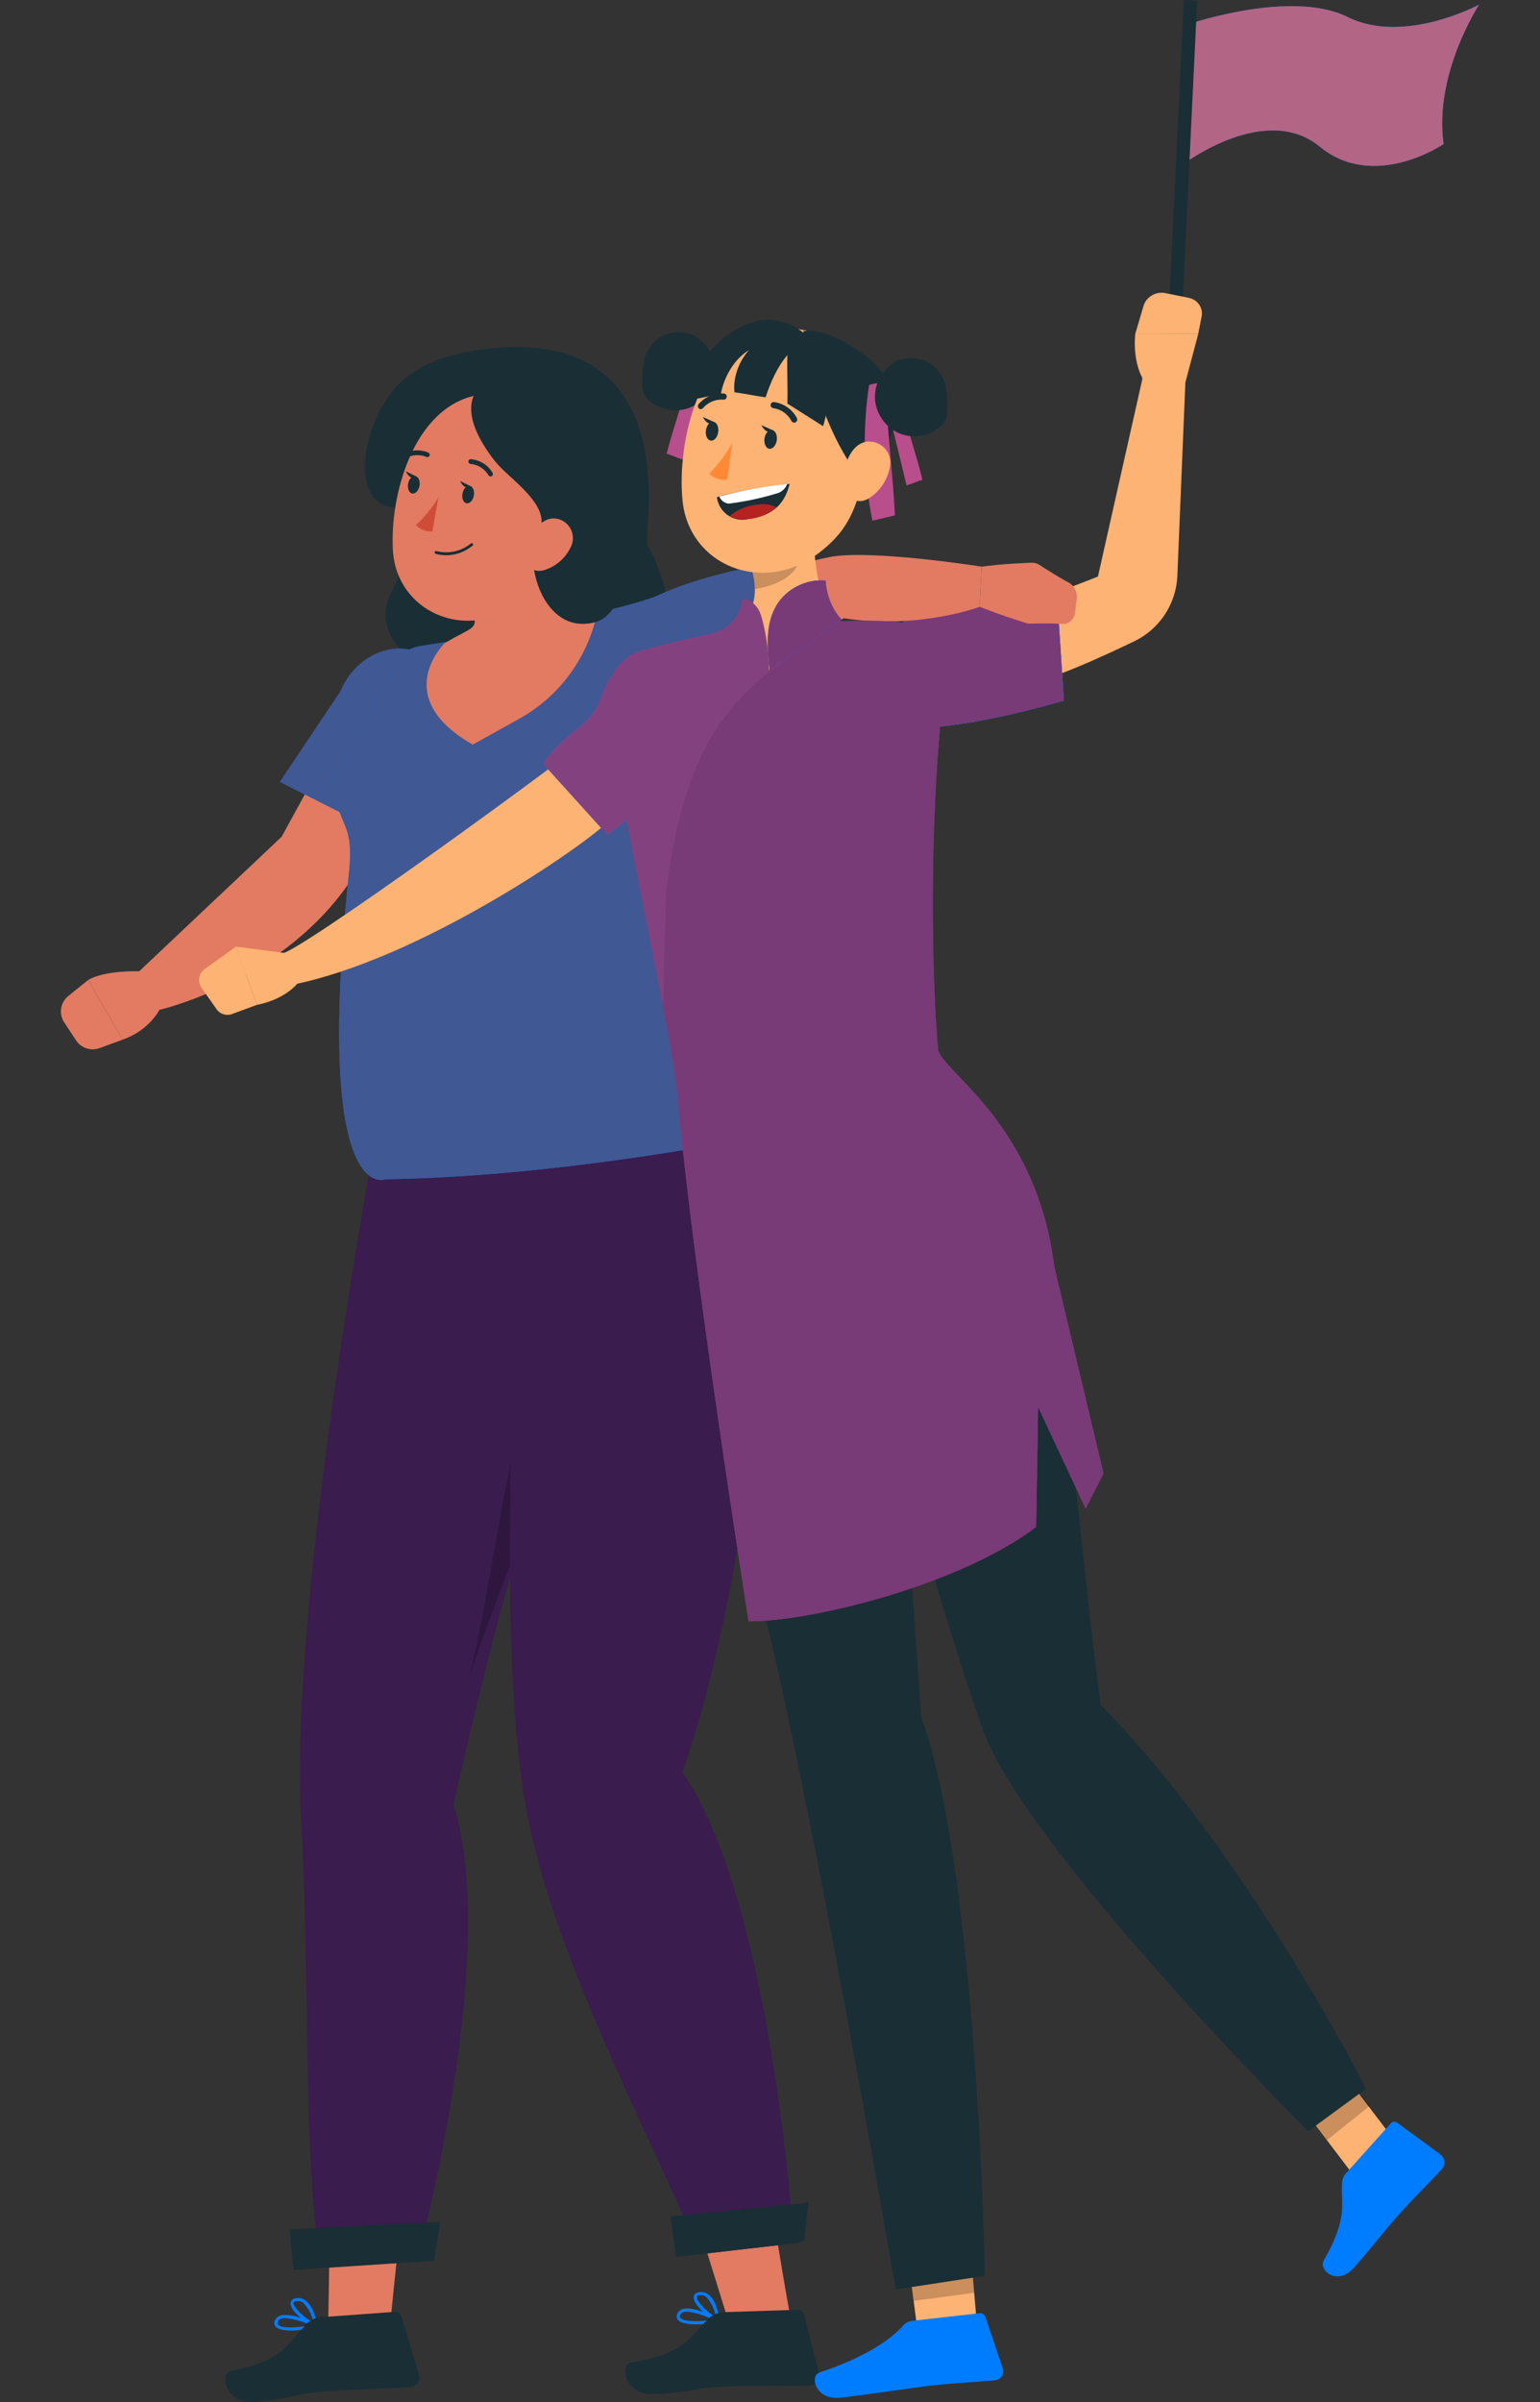 <?xml version="1.0" encoding="UTF-8"?><svg id="uuid-7493764e-6dc8-400b-81ea-24995a21c96c" xmlns="http://www.w3.org/2000/svg" viewBox="0 0 379.26 591.37"><rect x="0" y="0" width="379.26" height="591.37" fill="#333333" stroke="none"/><defs><style>.uuid-6d2515a8-e528-42ba-890a-5b9452233bfc{fill:#b94e8c;}.uuid-1326ee6b-25fa-490d-bd45-ecd19604681c{fill:#fff;}.uuid-0edfa2f7-43ba-4bc4-8f00-82a875a26195{fill:#3a1c4e;}.uuid-2495e220-1859-4d6d-9bbc-c74b4b2b2af0{fill:#e27b62;}.uuid-a3af3831-9466-4031-be26-db4b1e44c2b1,.uuid-4e00b744-1b8e-40b5-a946-a89c86bc0ac4{opacity:.2;}.uuid-cf638383-28dc-4dbe-bbef-86c7bd068d1c{fill:#405894;}.uuid-b283ad7a-7bba-4fa3-9774-b0a301de5ece{fill:#ff8935;}.uuid-93a5145c-7abb-4905-8c19-cbe87ec34bee{fill:#d14c38;}.uuid-31e1b201-e322-458d-98a1-0074dfc7fe23{fill:#007cff;}.uuid-4e00b744-1b8e-40b5-a946-a89c86bc0ac4{isolation:isolate;}.uuid-c6520fe0-ebec-40e4-82ca-e6eeee03ee35{fill:#b6221f;}.uuid-251ceffc-22a7-4377-814a-dbe53d6d2ea0{fill:#793a78;}.uuid-40b9e5e0-a8c6-45ed-b53c-e6e25db49b05{fill:#83427f;}.uuid-2b5550f9-ed0d-4989-b743-eb775366b7da{fill:#fcb373;}.uuid-6dfc9472-7634-4c5b-9cf6-1392e416e937{fill:#b36586;}.uuid-c5c69736-04e9-41d5-bc57-5a27df41ed6e{fill:#1a2e35;}</style></defs><g><g><path class="uuid-31e1b201-e322-458d-98a1-0074dfc7fe23" d="M292.92,5.9s25.12-8.61,38.99-1.7c13.87,6.91,32.35-3.05,32.35-3.05,0,0-11.2,17.06-8.74,34.31,0,0-17.07,11.7-30.51,.63-13.44-11.06-33.77,4.44-33.77,4.44l1.69-34.63Z"/><path class="uuid-6dfc9472-7634-4c5b-9cf6-1392e416e937" d="M292.92,5.9s25.12-8.61,38.99-1.7c13.87,6.91,32.35-3.05,32.35-3.05,0,0-11.2,17.06-8.74,34.31,0,0-17.07,11.7-30.51,.63-13.44-11.06-33.77,4.44-33.77,4.44l1.69-34.63Z"/></g><rect class="uuid-c5c69736-04e9-41d5-bc57-5a27df41ed6e" x="246.98" y="42.47" width="88.17" height="3.29" transform="translate(232.99 332.71) rotate(-87.24)"/></g><g><path class="uuid-2b5550f9-ed0d-4989-b743-eb775366b7da" d="M291.92,94.27l-1.97,47.49c-.29,6.93-4.39,13.14-10.65,16.14-3.37,1.61-6.65,3.14-8.21,3.81-3.68,1.72-7.32,3.16-10.96,4.58-7.36,2.87-14.66,5.48-22.19,7.86l-6.78-17.65c6.15-2.13,30.72-11.17,39.23-14.55l10.94-48.64c-1.07-1.19,10.6,.96,10.6,.96Z"/><g><g><g><path class="uuid-2b5550f9-ed0d-4989-b743-eb775366b7da" d="M290.89,98.07l4.21-15.88-15.51,.03s-1.21,9.08,4.01,13.71l7.3,2.13Z"/><g><path class="uuid-2b5550f9-ed0d-4989-b743-eb775366b7da" d="M292.72,73.31l-5.78-1.16c-2.31-.45-4.67,.95-5.32,3.16l-2.04,6.91,15.51-.03,.84-4.23c.42-2.17-.98-4.2-3.21-4.64Z"/><path class="uuid-31e1b201-e322-458d-98a1-0074dfc7fe23" d="M218.8,155.96c5.14-7.9,41.55-8.88,41.55-8.88l1.66,25.39s-22.6,6.78-36.33,6.66c-10.15-2.35-10.28-16.21-6.88-23.18Z"/><path class="uuid-31e1b201-e322-458d-98a1-0074dfc7fe23" d="M218.8,155.96c5.14-7.9,41.55-8.88,41.55-8.88l1.66,25.39s-22.6,6.78-36.33,6.66c-10.15-2.35-10.28-16.21-6.88-23.18Z"/><path class="uuid-251ceffc-22a7-4377-814a-dbe53d6d2ea0" d="M218.8,155.96c5.14-7.9,41.55-8.88,41.55-8.88l1.66,25.39s-22.6,6.78-36.33,6.66c-10.15-2.35-10.28-16.21-6.88-23.18Z"/></g></g><g><path class="uuid-c5c69736-04e9-41d5-bc57-5a27df41ed6e" d="M159.4,130.96c-.05,5.96-.47,0,3.3,10.5,3.77,10.49,1.17,22.37-14.41,19.58-15.58-2.79-23.53,.85-33.89,3.46-10.36,2.61-24.37-7.32-17.7-19.47,6.67-12.15,5.63-19.64,0-20.16-10.15-.93-8.07-19.01,.33-29.01q6.59-7.83,21.52-9.82c47.7-6.35,40.9,38.96,40.85,44.92Z"/><path class="uuid-2495e220-1859-4d6d-9bbc-c74b4b2b2af0" d="M102.84,517.97c-2.89,13.09-7.12,58.08-7.12,58.08l-15.01,1.44s1.07-44.89,.07-57.71l22.06-1.82Z"/><g><path class="uuid-31e1b201-e322-458d-98a1-0074dfc7fe23" d="M72.82,573.71c-2.05,.15-4.2-.07-4.94-.91-.39-.49-.43-1.17-.09-1.7,.24-.47,.66-.83,1.16-1,2.7-.96,8.69,1.91,8.95,2.04,.15,.07,.24,.23,.22,.39-.02,.16-.14,.3-.29,.34-1.64,.42-3.32,.7-5.01,.83Zm-2.85-3.02c-.25,.01-.5,.07-.74,.15-.32,.08-.59,.3-.73,.6-.25,.51-.14,.73-.02,.86,.84,1.02,5,.74,8.04,.14-2.06-.99-4.28-1.59-6.56-1.75Z"/><path class="uuid-31e1b201-e322-458d-98a1-0074dfc7fe23" d="M77.77,572.88c-.05,.02-.11,.02-.16,0-2.03-.73-6.26-4.02-6.04-5.9,0-.45,.3-1.02,1.37-1.2,.78-.14,1.58,.04,2.22,.51,2.22,1.57,2.99,5.99,3.02,6.19,.02,.14-.04,.28-.15,.37-.08,.05-.18,.06-.27,.04Zm-4.52-6.38h-.23c-.7,.11-.72,.39-.75,.49-.02,1.13,2.78,3.73,4.91,4.79-.33-1.85-1.22-3.56-2.56-4.9-.4-.29-.89-.43-1.38-.39h0Z"/><path class="uuid-c5c69736-04e9-41d5-bc57-5a27df41ed6e" d="M79.34,570.45l18-1.31c.68-.05,1.3,.38,1.5,1.03l4.31,14.4c.39,1.28-.32,2.63-1.6,3.02-.16,.05-.33,.08-.5,.1-6.49,.36-12.29,.42-20.36,1.02-9.53,.69-7.03,1.66-18.22,2.63-6.74,.58-8.54-7.01-5.7-7.59,12.98-2.6,14.06-6.65,18.77-11.71,1.03-.98,2.39-1.55,3.81-1.59Z"/></g><path class="uuid-0edfa2f7-43ba-4bc4-8f00-82a875a26195" d="M133.96,364.34c-.72,3.38-2.05,7.05-3.84,10.94-5.83,12.56-18.45,69-18.45,69,11.17,35.28-7.28,105.84-8.11,108.82l-25.17,1.65c-.3-3.02-.61-6.36-.95-9.92-2.53-26.5-1.37-63.91-3.25-96.43-3.12-53.67,17.88-166.05,17.88-166.05l48.75-2.62,7.28,32.16c7.31,32.18-14.15,52.45-14.15,52.45Z"/><path class="uuid-a3af3831-9466-4031-be26-db4b1e44c2b1" d="M131.05,372.34c-5.93,12.82-15.7,40.83-15.7,40.83,4.52-14.96,9.09-55.66,16.23-74.51h0l-.53,33.68Z"/><g><path class="uuid-2495e220-1859-4d6d-9bbc-c74b4b2b2af0" d="M194.81,571.33l-13.94,4.86s-8.55-27.48-13.14-42.32l21.05-2.31c.49,9.59,6.03,39.77,6.03,39.77Z"/><g><path class="uuid-31e1b201-e322-458d-98a1-0074dfc7fe23" d="M171.83,572.22c-2.05,.07-4.19-.24-4.9-1.1-.37-.51-.38-1.19-.02-1.7,.26-.46,.69-.81,1.2-.96,2.73-.85,8.6,2.26,8.86,2.4,.15,.08,.23,.24,.2,.4-.03,.16-.15,.29-.31,.33-1.66,.36-3.34,.57-5.04,.63Zm-2.73-3.13c-.25,0-.5,.04-.75,.12-.32,.07-.6,.28-.75,.57-.27,.5-.16,.73-.05,.86,.8,1.05,4.97,.94,8.03,.46-2.02-1.07-4.22-1.76-6.48-2.01Z"/><path class="uuid-31e1b201-e322-458d-98a1-0074dfc7fe23" d="M176.81,571.58c-.05,.02-.11,.01-.16,0-2-.81-6.09-4.27-5.8-6.14,.03-.45,.35-1.01,1.42-1.15,.78-.11,1.58,.11,2.2,.6,2.16,1.66,2.74,6.1,2.77,6.31,.01,.14-.05,.28-.16,.36-.08,.04-.18,.05-.27,.03Zm-4.25-6.56h-.22c-.7,.07-.74,.35-.76,.46-.06,1.12,2.63,3.84,4.71,4.99-.26-1.87-1.08-3.61-2.36-4.99-.39-.31-.87-.47-1.37-.45h0Z"/><path class="uuid-c5c69736-04e9-41d5-bc57-5a27df41ed6e" d="M178.49,569.22l18.03-.58c.68-.02,1.28,.43,1.45,1.09l3.73,14.57c.34,1.29-.43,2.61-1.72,2.95-.17,.04-.34,.07-.51,.08-6.5,.1-12.3-.07-20.39,.2-9.55,.31-7.09,1.37-18.31,1.9-6.76,.31-8.25-7.34-5.39-7.81,13.08-2.07,14.31-6.08,19.23-10.95,1.07-.94,2.45-1.45,3.88-1.44Z"/></g><path class="uuid-0edfa2f7-43ba-4bc4-8f00-82a875a26195" d="M195.45,552.3l-22.93,2.64c-1.33-2.89-2.77-6.1-4.31-9.56-13.68-30.87-34.25-70.26-39.4-104.66-7.85-52.53,1.04-159.83,1.04-159.83l47.67-4.77s10.09,21.16,9.25,51.14c-1.8,63.22-18.7,109.01-18.7,109.01,21.92,31.99,27.25,113.16,27.38,116.03Z"/><polygon class="uuid-c5c69736-04e9-41d5-bc57-5a27df41ed6e" points="199.08 542 198.07 551.65 196.25 552.22 195.45 552.3 172.52 554.94 171.19 555.09 166.57 555.62 165.11 545.69 168.21 545.38 169.76 545.23 194.88 542.72 198.28 542.38 199.08 542"/></g><g><path class="uuid-2495e220-1859-4d6d-9bbc-c74b4b2b2af0" d="M241.23,149.4s-14.99,5.63-33.45,2.81c0,0-20.7,12.5-29.55,17.54-6.78-5.91-10.87-12.61-11.98-21.88,11.94-2.8,25.78-8.15,37.78-10.68,9.93-2.09,37.76,2.32,37.76,2.32l-.56,9.88Z"/><path class="uuid-2495e220-1859-4d6d-9bbc-c74b4b2b2af0" d="M241.79,139.51c4.31-.63,10.02-.9,12.3-.98,.65-.02,1.28,.15,1.82,.5,1.7,1.09,5.57,3.54,7.13,4.3,1.46,.72,2.34,2.46,2.13,4.16l-.41,3.26c-.22,1.78-1.58,2.98-3.2,2.85-2.53-.2-8.35-.07-8.35-.07,0,0-4.51-1.27-11.98-4.15l.56-9.88Z"/><g><path class="uuid-31e1b201-e322-458d-98a1-0074dfc7fe23" d="M193.22,162.75s-17.81,10.44-23.85,13.09c-12.48,5.46-19.98-10.4-19.88-14.06,.1-3.66,1.28-5.58,3.2-8.34,6.61-9.51,33.75-14.07,33.75-14.07,1.84,11.28,6.79,23.39,6.79,23.39Z"/><path class="uuid-cf638383-28dc-4dbe-bbef-86c7bd068d1c" d="M193.22,162.75s-17.81,10.44-23.85,13.09c-12.48,5.46-19.98-10.4-19.88-14.06,.1-3.66,1.28-5.58,3.2-8.34,6.61-9.51,33.75-14.07,33.75-14.07,1.84,11.28,6.79,23.39,6.79,23.39Z"/><g><g><path class="uuid-2495e220-1859-4d6d-9bbc-c74b4b2b2af0" d="M85.77,176.04l-16.41,29.95-35.07,33.12s-8.41-.3-12.57,2.14l8.49,14.69c6.56-2.28,9.06-7.33,9.06-7.33,0,0,31.05-7.05,47.72-32.76,7.51-11.58,21.28-30,21.7-35.47,.42-5.47-2.69-13.38-9.18-13.78-6.49-.41-9.91,1.91-13.74,9.44Z"/><path class="uuid-31e1b201-e322-458d-98a1-0074dfc7fe23" d="M83.84,170.24l-14.89,22.25,29.55,14.93s11.57-10.74,13.54-26.34c1.64-13-6.89-25.02-18.78-20.39-4.32,1.68-7.64,5.26-9.42,9.55Z"/><path class="uuid-cf638383-28dc-4dbe-bbef-86c7bd068d1c" d="M83.84,170.24l-14.89,22.25,29.55,14.93s11.57-10.74,13.54-26.34c1.64-13-6.89-25.02-18.78-20.39-4.32,1.68-7.64,5.26-9.42,9.55Z"/></g><path class="uuid-2495e220-1859-4d6d-9bbc-c74b4b2b2af0" d="M21.72,241.26l-4.89,3.93c-1.97,1.58-2.41,4.39-1.03,6.49l2.92,4.44c1.25,1.91,3.67,2.7,5.81,1.91l5.68-2.08-8.49-14.69Z"/></g><path class="uuid-31e1b201-e322-458d-98a1-0074dfc7fe23" d="M162.73,146.35c-10.5,4.54-47.61,10.93-59.4,12.75-2.81,.43-5.18,2.31-6.24,4.95-.94,2.34-2.21,4.39-3.33,6.52-4.3,8.13-6.29,12.49-9.91,18.4-3.4,5.55-.08,10.92,1.38,14.91,1.41,3.84,1.03,7.93,.61,11.99-8.44,81.67,8.98,74.44,8.98,74.44,41.03-.57,84.37-9.12,84.37-9.12-15.95-48.14-2.95-140.67-16.46-134.83Z"/></g></g><path class="uuid-cf638383-28dc-4dbe-bbef-86c7bd068d1c" d="M162.73,146.35c-10.5,4.54-47.61,10.93-59.4,12.75-2.81,.43-5.18,2.31-6.24,4.95-.94,2.34-2.21,4.39-3.33,6.52-4.3,8.13-6.29,12.49-9.91,18.4-3.4,5.55-.08,10.92,1.38,14.91,1.41,3.84,1.03,7.93,.61,11.99-8.44,81.67,8.98,74.44,8.98,74.44,41.03-.57,84.37-9.12,84.37-9.12-15.95-48.14-2.95-140.67-16.46-134.83Z"/><path class="uuid-2495e220-1859-4d6d-9bbc-c74b4b2b2af0" d="M116.42,183.32l11.43-6.35c9.16-5.09,15.88-13.66,18.65-23.77h0c-11.3-2.41-12.13-15.18-11.13-26.01l-19.79,20.87c2.64,7.55,1.77,5.48-6.18,10.37-.46,.56-13.11,13.4,7.03,24.89Z"/><path class="uuid-4e00b744-1b8e-40b5-a946-a89c86bc0ac4" d="M131.93,136.01c.28-3.17-.01-6.38-.87-9.46l-6.95,5.36-7.05,7.44c.96,2.75,1.74,5.58,1.97,8.29,5.86-2,12.16-6.39,12.89-11.63Z"/><path class="uuid-2495e220-1859-4d6d-9bbc-c74b4b2b2af0" d="M140.93,122.09c-3.5,14.38-4.67,20.54-13.35,26.68-13.05,9.24-29.94,1.81-30.82-13.33-.78-13.62,5.07-34.83,20.32-38.07,10.89-2.37,21.64,4.54,24.01,15.43,.67,3.07,.61,6.25-.17,9.29Z"/><path class="uuid-c5c69736-04e9-41d5-bc57-5a27df41ed6e" d="M119.14,94.28c-6.91,5.48-.62,15,2.82,19.34,3.45,4.34,14.51,11.09,10.6,17.67-3.91,6.58,1.15,25.26,13.93,21.9,12.78-3.36,7.02-39.32,3.13-49.15-3.9-9.82-22.25-16.27-30.48-9.77Z"/><path class="uuid-93a5145c-7abb-4905-8c19-cbe87ec34bee" d="M107.98,122.47c-1.54,2.51-3.41,4.8-5.57,6.81,1.06,1.1,2.55,1.67,4.07,1.56l1.5-8.37Z"/><path class="uuid-c5c69736-04e9-41d5-bc57-5a27df41ed6e" d="M120.82,117.3c.1,0,.2-.04,.29-.09,.28-.17,.36-.53,.19-.81h0c-1.14-1.93-3.14-3.18-5.37-3.36-.32,0-.58,.26-.59,.58,0,.32,.25,.58,.56,.59,1.84,.17,3.48,1.22,4.41,2.81,.11,.17,.3,.27,.51,.27Z"/><path class="uuid-c5c69736-04e9-41d5-bc57-5a27df41ed6e" d="M99.5,113c.1,0,.2-.04,.29-.09,1.56-.97,3.49-1.13,5.19-.43,.29,.15,.64,.04,.79-.25h0c.14-.3,.02-.65-.27-.8-2.06-.87-4.41-.7-6.31,.46-.29,.15-.39,.51-.24,.79,.11,.2,.32,.32,.55,.31h0Z"/><g><path class="uuid-c5c69736-04e9-41d5-bc57-5a27df41ed6e" d="M116.69,122.01c-.21,1.18-1.01,2.02-1.79,1.89-.78-.13-1.23-1.2-1-2.39,.22-1.19,1.01-2.02,1.78-1.89,.77,.13,1.23,1.2,1.02,2.39Z"/><path class="uuid-c5c69736-04e9-41d5-bc57-5a27df41ed6e" d="M103.31,119.61c-.21,1.18-1.01,2.02-1.78,1.89-.77-.13-1.23-1.2-1.02-2.39,.21-1.19,1.01-2.02,1.78-1.89,.77,.13,1.24,1.2,1.02,2.39Z"/><path class="uuid-c5c69736-04e9-41d5-bc57-5a27df41ed6e" d="M102.62,117.34l-2.69-1.32s1.07,2.47,2.69,1.32Z"/><path class="uuid-c5c69736-04e9-41d5-bc57-5a27df41ed6e" d="M116,119.74l-2.69-1.32s1.07,2.47,2.69,1.32Z"/></g><path class="uuid-2495e220-1859-4d6d-9bbc-c74b4b2b2af0" d="M140.44,134.93c-1.29,2.55-3.54,4.49-6.26,5.38-3.61,1.15-5.56-2.04-4.67-5.52,.79-3.12,3.64-7.51,7.32-7.14,2.68,.35,4.57,2.79,4.22,5.47-.08,.64-.29,1.26-.61,1.81Z"/><path class="uuid-c5c69736-04e9-41d5-bc57-5a27df41ed6e" d="M114.9,135.34c.52-.29,1.02-.62,1.48-.99,.16-.11,.19-.33,.08-.49h0c-.13-.16-.35-.17-.51-.05-2.36,1.92-5.49,2.62-8.44,1.86-.19-.06-.39,.04-.45,.22-.06,.19,.04,.39,.22,.45,2.57,.71,5.32,.35,7.62-1Z"/></g><g id="uuid-3725ab0a-e128-462c-b0c2-eb7a8c9874a8"><g><polygon class="uuid-2b5550f9-ed0d-4989-b743-eb775366b7da" points="240.57 572.06 226.02 574.26 223.97 558.47 239.2 556.17 240.57 572.06"/><path class="uuid-31e1b201-e322-458d-98a1-0074dfc7fe23" d="M224.77,571.34l16.52-1.85c.6-.07,1.17,.28,1.36,.85l4.33,12.78c.38,1.15-.26,2.39-1.41,2.77-.15,.05-.31,.08-.46,.1-5.79,.55-8.63,.52-15.9,1.33-4.48,.5-16.03,2.27-22.22,2.96-6.19,.69-7.65-5.34-5.19-6.18,11.12-3.76,17.36-7.92,20.64-11.6,.6-.66,1.43-1.08,2.33-1.17Z"/></g><polygon class="uuid-a3af3831-9466-4031-be26-db4b1e44c2b1" points="223.77 556.95 225.05 566.43 239.92 564.46 239.22 555.67 223.77 556.95"/><path class="uuid-c5c69736-04e9-41d5-bc57-5a27df41ed6e" d="M168.93,257.46c-1.29,17.91,10.35,103.26,19.55,140.59,12.23,49.56,32.12,165.59,32.12,165.59l21.94-3.36s-1.69-99.03-15.69-137.67c-3.55-52.23-12.31-169.45-12.31-169.45l-45.61,4.3Z"/><path class="uuid-a3af3831-9466-4031-be26-db4b1e44c2b1" d="M217.62,310.09c-.79-13.25-11.42-23.91-12.4,1.39-.61,16.07,7.4,43.23,16.04,62.07-1.28-20.47-2.55-43.29-3.63-63.46Z"/><polygon class="uuid-2b5550f9-ed0d-4989-b743-eb775366b7da" points="343.55 527.1 333.11 535.23 321.63 520.1 332.05 511.99 343.55 527.1"/><path class="uuid-31e1b201-e322-458d-98a1-0074dfc7fe23" d="M331.4,535.13l11.14-12.4c.38-.45,1.04-.53,1.52-.18l10.72,7.87c1.08,.88,1.23,2.47,.35,3.55-.02,.02-.04,.05-.06,.07-3.94,4.26-6.05,6.1-10.94,11.57-3.01,3.35-6.56,8.03-10.71,12.68-4.14,4.65-8.75,.54-7.43-1.78,6-10.4,4.23-13.65,4.5-18.87,0-.91,.32-1.8,.9-2.51Z"/><polygon class="uuid-a3af3831-9466-4031-be26-db4b1e44c2b1" points="321.63 520.11 326.79 526.89 337.33 518.42 332.07 511.99 321.63 520.11"/><path class="uuid-c5c69736-04e9-41d5-bc57-5a27df41ed6e" d="M198.32,274.97s29,109.66,43.68,150.7c10.58,29.58,80.15,99.01,80.15,99.01l14.29-10.46s-29.22-57.87-65.35-94.44c-6.51-46.87-9.82-124.85-30.87-148.62l-41.9,3.81Z"/><g><path class="uuid-2b5550f9-ed0d-4989-b743-eb775366b7da" d="M169.09,183.41c-6.59,6.94-13.37,13.44-20.41,19.83-7.04,6.39-45.76,32.95-76.52,39.16-2.21,.38-4.31-1.1-4.69-3.31-.32-1.88,.7-3.73,2.47-4.45l.07-.07c8.52-3.38,80.84-56.08,87.32-62.52l.06-.06c3.17-3.23,8.35-3.28,11.58-.11,3.23,3.17,3.28,8.35,.11,11.58l.02-.05Z"/><path class="uuid-2b5550f9-ed0d-4989-b743-eb775366b7da" d="M71.2,234.76l-13.11-1.72,5.2,14.34s7.88-1.23,11.2-6.98l-3.29-5.64Z"/><g><g><path class="uuid-31e1b201-e322-458d-98a1-0074dfc7fe23" d="M158.31,162.01c-13.14,4.29-6.84,9.79-15.48,16.82-10.01,8.15-8.82,9.48-8.82,9.48l15.58,17.23s19.33-14.56,27.15-20.16c8.14-5.81-8.54-23.7-18.44-23.37Z"/><path class="uuid-40b9e5e0-a8c6-45ed-b53c-e6e25db49b05" d="M158.31,162.01c-13.14,4.29-6.84,9.79-15.48,16.82-10.01,8.15-8.82,9.48-8.82,9.48l15.58,17.23s19.33-14.56,27.15-20.16c8.14-5.81-8.54-23.7-18.44-23.37Z"/></g><path class="uuid-2b5550f9-ed0d-4989-b743-eb775366b7da" d="M49.6,243.14l3.73,5.31c.85,1.21,2.41,1.7,3.8,1.2l6.17-2.27-5.2-14.34-7.72,5.55c-1.46,1.05-1.8,3.07-.77,4.54Z"/></g></g><path class="uuid-40b9e5e0-a8c6-45ed-b53c-e6e25db49b05" d="M149.96,171.46c2.56,29.44,15.64,81.78,17.07,99.68,2.92,36.62,17.33,128.02,17.33,128.02,16.14,0,52.36-9.21,70.81-23.25l.5-29.51,11.7,24.99,4.39-8.65-12.12-50.91c-4.48-35.83-28.14-48.16-28.64-53.64-1.5-16.45-2.46-56.85,1.64-89.7,.94-7.58-4.43-14.48-12.01-15.43-.42-.05-.84-.08-1.26-.1-3.92-.14-8.26-.2-12.64,0-9.84,.19-19.66,1.07-29.37,2.66-6.81,1.26-14.09,3.09-19.28,4.48-5.08,1.35-8.49,6.11-8.12,11.36Z"/><path class="uuid-251ceffc-22a7-4377-814a-dbe53d6d2ea0" d="M163.26,247.62c1.89,9.87,3.34,18.21,3.77,23.52,2.92,36.62,17.33,128.02,17.33,128.02,16.14,0,52.36-9.21,70.81-23.25l.5-29.51,11.7,24.99,4.39-8.65-12.12-50.91c-4.48-35.83-28.14-48.16-28.64-53.64-1.5-16.45-2.46-56.85,1.64-89.7,.94-7.58-4.43-14.48-12.01-15.43-.42-.05-.84-.08-1.26-.1-3.92-.14-8.26-.2-12.64,0h0c-20.54,14.84-36.86,21.02-42.65,66.16l-.82,28.5Z"/><g><path class="uuid-2b5550f9-ed0d-4989-b743-eb775366b7da" d="M200.9,120.2c-.99,9.6-1.28,27.07,5.9,32.76-9.71,5.14-18.44,11.96-25.77,20.15-8.61-12.32-3.6-17.5-3.6-17.5,10.29-3.46,9.32-11.24,6.83-18.41l16.64-17.01Z"/><g><path class="uuid-31e1b201-e322-458d-98a1-0074dfc7fe23" d="M207.34,152.55c-2.4-2.28-3.85-6.31-4.01-9.62-4.78-.47-9.73,2.05-12.16,6.19-2.74,4.68-2.22,10.5-1.62,15.88,5.81-4.21,11.98-8.25,17.79-12.46Z"/><path class="uuid-251ceffc-22a7-4377-814a-dbe53d6d2ea0" d="M207.34,152.55c-2.4-2.28-3.85-6.31-4.01-9.62-4.78-.47-9.73,2.05-12.16,6.19-2.74,4.68-2.22,10.5-1.62,15.88,5.81-4.21,11.98-8.25,17.79-12.46Z"/></g><path class="uuid-4e00b744-1b8e-40b5-a946-a89c86bc0ac4" d="M199.09,122.05c.37,5.63-.46,11.28-2.45,16.56-1.39,3.63-5.97,5.61-10.7,6.42-.14-2.68-.7-5.32-1.65-7.83l14.8-15.15Z"/><g><path class="uuid-6d2515a8-e528-42ba-890a-5b9452233bfc" d="M177.56,88.56c1.55,11.07,1.15,22.41-1.16,33.34-1.76-.42-3.77-.95-5.53-1.37,.52-9.11,1.83-18.65,2.36-27.77-1.66,6.53-3.49,13.84-5.15,20.36-1.34-.41-2.55-1.01-3.89-1.42,1.3-5.28,3.31-10.71,4.61-15.99,.52-2.14,1.09-4.35,2.47-6.06,1.38-1.71,4.3-2,6.31-1.1Z"/><path class="uuid-c5c69736-04e9-41d5-bc57-5a27df41ed6e" d="M159.71,98.48c2.75,2.51,7,3.24,10.42,1.78,3.43-1.46,5.85-5.02,5.95-8.74s-2.13-7.41-5.48-9.04c-2.54-1.24-6.13-.8-8.43,.84-2.3,1.64-3.65,4.44-3.81,7.27-.16,2.82-.74,5.99,1.35,7.9Z"/></g><path class="uuid-2b5550f9-ed0d-4989-b743-eb775366b7da" d="M214.86,107.02c-3.21,15.55-4.11,22.18-13.22,29.13-13.58,10.43-31.98,3.18-33.56-12.98-1.39-14.55,4.05-37.52,20.19-41.61,11.55-3.01,23.36,3.91,26.38,15.47,.85,3.27,.93,6.69,.22,9.99Z"/><g><path class="uuid-c5c69736-04e9-41d5-bc57-5a27df41ed6e" d="M176.55,122.41s4.61-1.68,17.91-3.28c-1.03,4.25-3.53,7.87-10.35,8.69-3.36,.74-6.7-1.43-7.46-4.84-.04-.19-.08-.38-.1-.57Z"/><path class="uuid-c6520fe0-ebec-40e4-82ca-e6eeee03ee35" d="M186.84,124.2c-2.64,.17-5.15,1.18-7.18,2.88,1.37,.68,2.91,.93,4.41,.7,2.63-.16,5.14-1.17,7.16-2.88-1.36-.7-2.9-.94-4.4-.7Z"/><path class="uuid-1326ee6b-25fa-490d-bd45-ecd19604681c" d="M177.14,122.23c.4,.98,1.3,1.66,2.34,1.76,3.95-.49,7.84-1.32,11.65-2.46,1.24-.28,2.27-1.16,2.73-2.36-5.64,.58-11.23,1.61-16.71,3.07Z"/></g><path class="uuid-c5c69736-04e9-41d5-bc57-5a27df41ed6e" d="M186.42,79.07c-8.76,2.25-15.72,10.3-16.68,19.3,2.51-.08,5.25-1.15,7.76-1.24,.75-4.27,3.25-8.7,6.96-10.94-2.45,2.71-3.99,6.74-3.58,10.38,2.59,.35,5.07,.89,7.66,1.25,1.2-3.63,2.87-7.5,5.37-10.39-.12,4.01,.12,7.91,0,11.92,2.87,1.79,5.92,3.78,8.8,5.57,1.78-5.88,1.86-12.56-.83-18.09-2.69-5.53-9.51-9.29-15.47-7.76Z"/><path class="uuid-c5c69736-04e9-41d5-bc57-5a27df41ed6e" d="M197.82,81.53c1.34,10.79,6.12,24.81,11.96,33.23,5.04,.58,9.85-5.19,10.54-11.16,.69-5.97-2.16-12.07-6.39-15.42-4.23-3.35-11.1-7.46-16.11-6.66Z"/><g><path class="uuid-6d2515a8-e528-42ba-890a-5b9452233bfc" d="M214.02,94.84c-1.66,11.05-1.38,22.4,.83,33.35,1.76-.4,3.78-.91,5.54-1.31-.43-9.12-1.65-18.67-2.08-27.79,1.59,6.54,3.36,13.87,4.95,20.41,1.34-.4,2.56-.98,3.91-1.38-1.24-5.29-3.2-10.74-4.45-16.04-.5-2.14-1.04-4.36-2.41-6.09-1.37-1.73-4.28-2.05-6.3-1.16Z"/><path class="uuid-c5c69736-04e9-41d5-bc57-5a27df41ed6e" d="M231.77,104.95c-2.77,2.48-7.03,3.17-10.44,1.67-3.41-1.49-5.8-5.08-5.86-8.8-.06-3.72,2.21-7.38,5.57-8.99,2.55-1.22,6.13-.74,8.42,.92,2.29,1.66,3.61,4.48,3.74,7.31,.13,2.83,.68,6-1.43,7.88Z"/></g><path class="uuid-2b5550f9-ed0d-4989-b743-eb775366b7da" d="M219.1,115.22c-.6,3.03-2.4,5.69-4.98,7.38-3.42,2.17-6.31-.57-6.37-4.42-.04-3.46,1.69-8.77,5.6-9.43,2.85-.39,5.48,1.6,5.87,4.45,.09,.67,.05,1.36-.12,2.02Z"/><path class="uuid-c5c69736-04e9-41d5-bc57-5a27df41ed6e" d="M191.3,108.38c-.19,1.27-1,2.22-1.84,2.1s-1.36-1.25-1.19-2.52c.17-1.27,1-2.22,1.84-2.1,.84,.12,1.36,1.25,1.19,2.52Z"/><path class="uuid-c5c69736-04e9-41d5-bc57-5a27df41ed6e" d="M176.87,106.37c-.17,1.29-.99,2.22-1.83,2.1-.84-.12-1.37-1.23-1.19-2.52,.19-1.29,.99-2.2,1.83-2.1,.84,.1,1.38,1.25,1.19,2.52Z"/><path class="uuid-c5c69736-04e9-41d5-bc57-5a27df41ed6e" d="M176.04,103.97l-2.95-1.32s1.25,2.63,2.95,1.32Z"/><path class="uuid-b283ad7a-7bba-4fa3-9774-b0a301de5ece" d="M180.32,109.1c-1.54,2.75-3.44,5.29-5.67,7.52,1.18,1.12,2.8,1.66,4.42,1.48l1.25-9.01Z"/><path class="uuid-c5c69736-04e9-41d5-bc57-5a27df41ed6e" d="M195.21,103.95c-.11-.08-.2-.17-.28-.28-.88-1.71-2.54-2.9-4.44-3.18-.42-.03-.73-.39-.71-.8,.03-.42,.39-.73,.8-.71h0c2.42,.32,4.54,1.79,5.68,3.95,.19,.38,.04,.84-.34,1.03-.23,.12-.5,.11-.72-.01Z"/><path class="uuid-c5c69736-04e9-41d5-bc57-5a27df41ed6e" d="M172.26,100.66l-.11-.09c-.32-.26-.38-.73-.12-1.06,1.56-1.83,3.9-2.81,6.3-2.63,.41,.06,.7,.44,.64,.85v.02c-.06,.41-.44,.7-.85,.64-1.92-.14-3.8,.65-5.04,2.13-.22,.21-.55,.27-.82,.14Z"/><path class="uuid-c5c69736-04e9-41d5-bc57-5a27df41ed6e" d="M190.47,105.99l-2.95-1.32s1.23,2.63,2.95,1.32Z"/><path class="uuid-40b9e5e0-a8c6-45ed-b53c-e6e25db49b05" d="M189.39,165.42c-3.42,2.74-6.61,5.7-9.5,9.27-.53,.63-1.03,1.31-1.54,1.98-4.71-5.45-5.62-13.58-3.7-20.63,4.18-.49,7.79-4.2,8.13-8.42,1.25-.51,2.51,.57,3.4,1.58,.89,1.01,1.29,2.34,1.63,3.65,1.03,4.1,1.56,8.34,1.58,12.56Z"/></g></g></g><polygon class="uuid-c5c69736-04e9-41d5-bc57-5a27df41ed6e" points="108.4 546.99 106.9 556.58 102.1 556.89 76.93 558.54 72.29 558.84 71.32 548.85 75.98 548.62 104.62 547.18 108.4 546.99"/></g></g></svg>